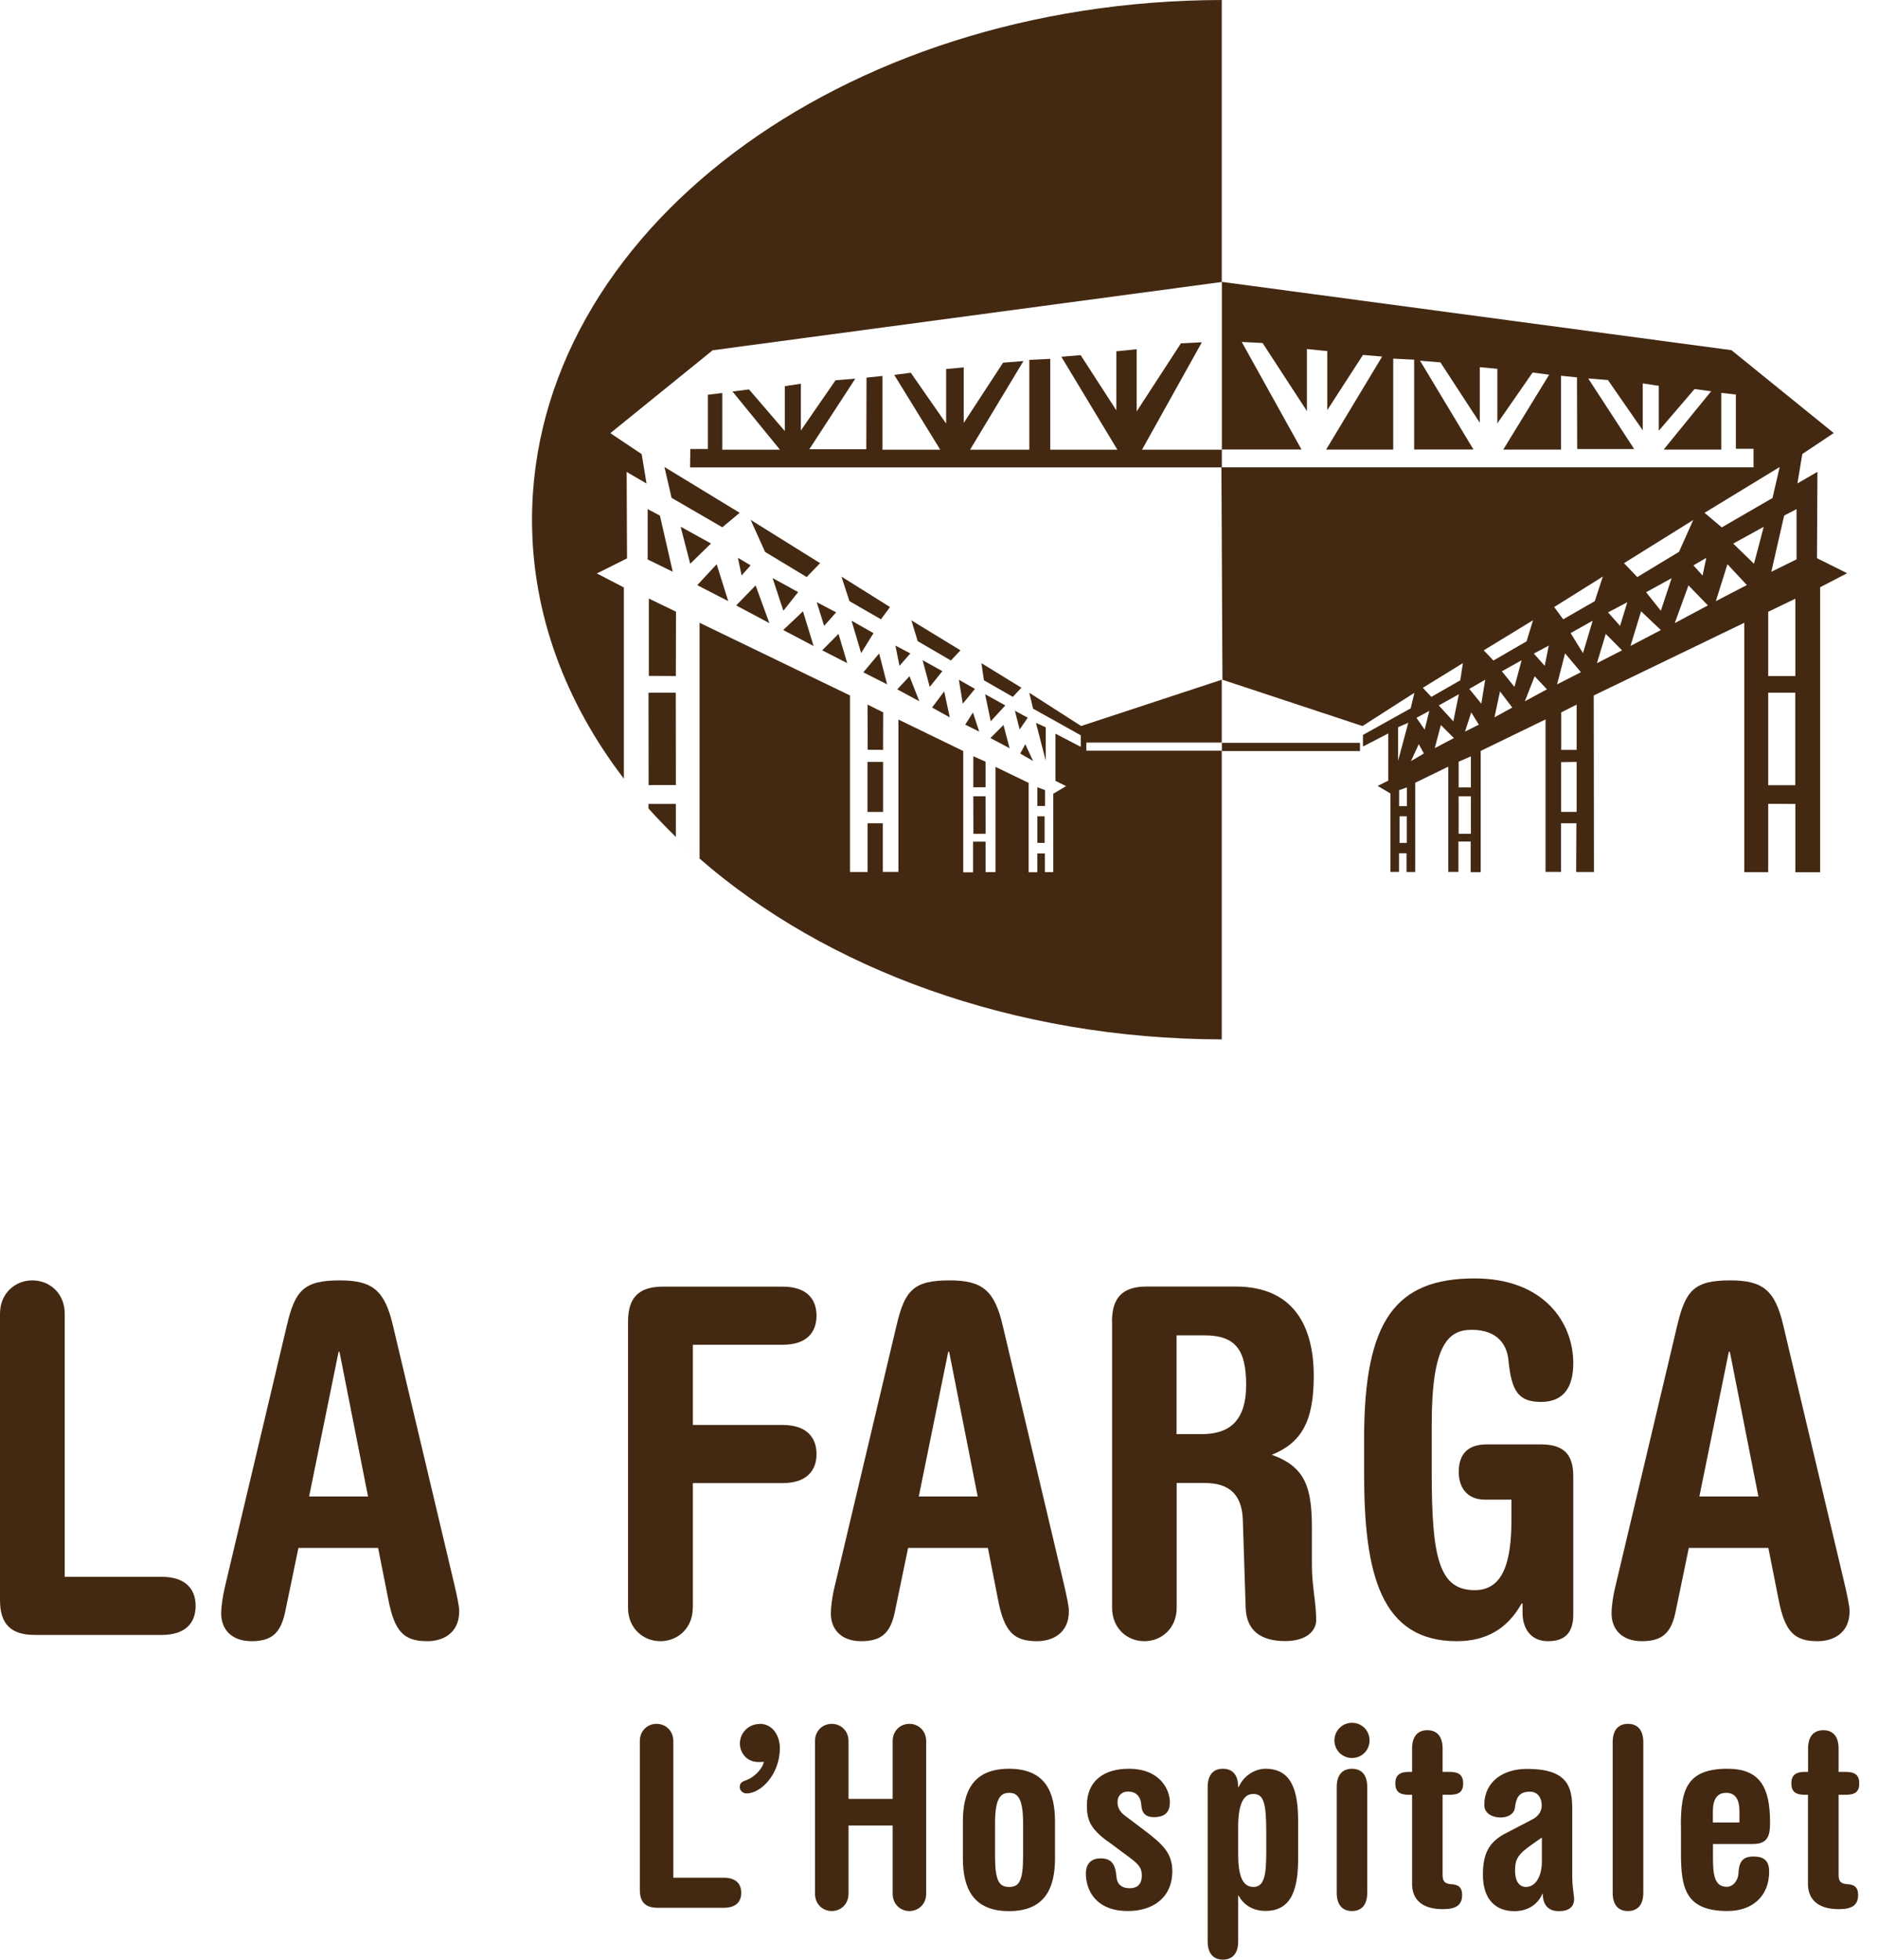 <svg width="69" height="72" viewBox="0 0 69 72" fill="none" xmlns="http://www.w3.org/2000/svg">
<g clip-path="url(#clip0_7967_19564)">
<path d="M27.248 21.141L27.579 20.771L27.112 20.494L27.248 21.141Z" fill="#442912"/>
<path d="M28.267 22.893L27.762 21.507L27.048 22.243L28.267 22.893Z" fill="#442912"/>
<path d="M24.837 22.472L23.839 21.991V24.832L24.832 24.836L24.837 22.472Z" fill="#442912"/>
<path d="M24.829 25.449L23.827 25.45L23.831 28.843L24.833 28.842L24.829 25.449Z" fill="#442912"/>
<path d="M24.832 29.536H23.826V29.701C24.145 30.059 24.484 30.407 24.832 30.748V29.536Z" fill="#442912"/>
<path d="M25.04 30.952C25.206 31.109 25.375 31.266 25.549 31.419C25.375 31.266 25.21 31.109 25.04 30.952Z" fill="#442912"/>
<path d="M25.007 19.351L25.359 20.712L26.123 19.967L25.007 19.351Z" fill="#442912"/>
<path d="M23.796 18.705V20.555L24.718 21.005L24.246 18.943L23.796 18.705Z" fill="#442912"/>
<path d="M26.331 20.729L25.618 21.498L26.756 22.085L26.331 20.729Z" fill="#442912"/>
<path d="M24.675 18.291L26.539 19.372L27.176 18.84L24.412 17.156L24.675 18.291Z" fill="#442912"/>
<path d="M32.445 27.992H31.872V29.829H32.445V27.992Z" fill="#442912"/>
<path d="M32.301 24.007L31.719 24.701L32.594 25.143L32.301 24.007Z" fill="#442912"/>
<path d="M31.876 25.887L31.88 27.545L32.445 27.55L32.449 26.172L31.876 25.887Z" fill="#442912"/>
<path d="M31.639 23.994L32.093 23.262L31.286 22.803L31.639 23.994Z" fill="#442912"/>
<path d="M28.386 21.238L28.781 22.438L29.325 21.753L28.386 21.238Z" fill="#442912"/>
<path d="M30.208 23.892L31.129 24.364L30.807 23.288L30.208 23.892Z" fill="#442912"/>
<path d="M29.502 22.459L28.776 23.147L29.893 23.734L29.502 22.459Z" fill="#442912"/>
<path d="M28.11 20.277L29.638 21.2L30.131 20.69L27.579 19.099L28.11 20.277Z" fill="#442912"/>
<path d="M30.279 22.995L30.721 22.498L30.008 22.123L30.279 22.995Z" fill="#442912"/>
<path d="M30.916 21.184L31.209 22.085L32.368 22.753L32.7 22.302L30.916 21.184Z" fill="#442912"/>
<path d="M38.397 29.029L38.113 28.923V29.612H38.397V29.029Z" fill="#442912"/>
<path d="M37.82 25.466L37.956 26.035L39.709 27.014V27.439L38.779 26.954V28.689L39.17 28.881L38.698 29.161V32.04H38.389V31.356H38.112V32.045H37.794V28.762L36.576 28.175V32.04H36.211V30.922H35.752V32.049H35.391V27.592L33.009 26.435V32.032H32.436V30.246H31.876V32.036H31.23V25.551L25.703 22.88V31.543C30.352 35.596 37.221 38.169 44.889 38.186V27.579H39.913V27.282H44.889V24.972L39.722 26.673L37.82 25.453V25.466Z" fill="#442912"/>
<path d="M32.966 25.326L33.777 25.764L33.416 24.845L32.966 25.326Z" fill="#442912"/>
<path d="M34.691 25.402L34.245 25.994L34.895 26.355L34.691 25.402Z" fill="#442912"/>
<path d="M34.16 25.236L34.623 24.658L33.897 24.254L34.16 25.236Z" fill="#442912"/>
<path d="M33.048 24.462L33.447 24.007L32.899 23.718L33.048 24.462Z" fill="#442912"/>
<path d="M44.158 12.575L43.389 12.614L41.763 15.114V12.83L41.016 12.907V15.076L39.704 13.047L38.995 13.107L41.054 16.522H38.588V13.183L37.819 13.222V16.522H35.641L37.603 13.264L36.855 13.324L35.408 15.539V13.498L34.762 13.558V15.561L33.463 13.694L32.856 13.774L34.546 16.522H32.423V13.813L31.837 13.872L31.829 16.505H29.735L31.425 13.911L30.699 13.97L29.425 15.816V14.098L28.835 14.187V15.837L27.519 14.306L26.912 14.383L28.657 16.522H26.538V14.438L26.008 14.502V16.496H25.363L25.354 17.172H44.892V16.522H41.959L44.158 12.575Z" fill="#442912"/>
<path d="M38.113 30.965L38.38 30.969V29.991H38.113V30.965Z" fill="#442912"/>
<path d="M19.547 19.099C19.547 22.561 20.778 25.806 22.922 28.609V21.583L21.929 21.068L23.037 20.515L23.024 17.339L23.754 17.764L23.576 16.684L22.425 15.914L26.183 12.869L44.889 10.36V0C30.887 0.03 19.547 8.569 19.547 19.099Z" fill="#442912"/>
<path d="M38.423 26.72L38.062 26.559L38.423 27.949V26.72Z" fill="#442912"/>
<path d="M33.718 23.556L34.937 24.266L35.289 23.892L33.485 22.791L33.718 23.556Z" fill="#442912"/>
<path d="M36.151 24.994L37.212 25.602L37.527 25.266L36.058 24.364L36.151 24.994Z" fill="#442912"/>
<path d="M36.869 26.635L36.389 27.116L37.094 27.49L36.869 26.635Z" fill="#442912"/>
<path d="M37.956 27.957L37.671 27.341L37.484 27.685L37.956 27.957Z" fill="#442912"/>
<path d="M37.463 26.801L37.76 26.367L37.289 26.112L37.463 26.801Z" fill="#442912"/>
<path d="M35.374 25.853L35.82 25.309L35.23 24.973L35.374 25.853Z" fill="#442912"/>
<path d="M36.193 25.504L36.401 26.499L36.936 25.916L36.193 25.504Z" fill="#442912"/>
<path d="M35.463 26.623L35.977 26.878L35.748 26.176L35.463 26.623Z" fill="#442912"/>
<path d="M36.209 29.253L35.759 29.255L35.764 30.633L36.214 30.631L36.209 29.253Z" fill="#442912"/>
<path d="M35.76 28.923H36.21V27.984L35.76 27.784V28.923Z" fill="#442912"/>
<path d="M44.893 27.291H49.967V27.593H44.893V27.291ZM44.893 16.527V10.356L63.616 12.865L67.374 15.91L66.219 16.68L66.04 17.76L66.775 17.335L66.758 20.507L67.866 21.06L66.873 21.575V32.045H65.964V29.536L64.966 29.532V32.041H64.088V22.88L58.556 25.551L58.564 32.037H57.91L57.919 30.246H57.354V32.032H56.785V26.431L54.403 27.588V32.041H54.034V30.918H53.584V32.032H53.21V28.167L51.996 28.758V32.037H51.678V31.348H51.402V32.032H51.087V29.153L50.616 28.873L51.007 28.681V26.946L50.077 27.427V27.001L51.831 26.023L51.966 25.453L50.06 26.674L44.914 24.973L44.876 17.169H64.427V16.488H63.778V14.494L63.243 14.434V16.518H61.124L62.869 14.375L62.258 14.294L60.946 15.825V14.175L60.356 14.086V15.808L59.078 13.962L58.352 13.903L60.041 16.497H57.948L57.94 13.864L57.354 13.805V16.518H55.231L56.917 13.767L56.31 13.686L55.015 15.553V13.55L54.369 13.49V15.532L52.922 13.312L52.174 13.252L54.136 16.514H51.958V13.214L51.189 13.176V16.518H48.723L50.782 13.099L50.077 13.04L48.765 15.068V12.899L48.018 12.823V15.102L46.388 12.601L45.623 12.563L47.818 16.514H44.868L44.893 16.527ZM65.391 17.156L62.627 18.84L63.26 19.376L65.124 18.296L65.387 17.16L65.391 17.156ZM64.444 20.712L64.801 19.355L63.68 19.971L64.444 20.712ZM63.043 22.085L64.181 21.494L63.468 20.729L63.043 22.085ZM61.022 22.438L61.417 21.243L60.479 21.758L61.022 22.438ZM62.75 22.242L62.037 21.507L61.532 22.893L62.75 22.242ZM64.966 22.472V24.837H65.964V21.996L64.966 22.476V22.472ZM59.795 22.123L59.082 22.498L59.523 22.995L59.791 22.119L59.795 22.123ZM61.022 23.148L60.296 22.459L59.906 23.731L61.022 23.148ZM58.161 23.995L58.517 22.804L57.706 23.259L58.161 23.995ZM58.997 23.289L58.674 24.365L59.596 23.893L58.997 23.289ZM56.755 24.462L56.904 23.718L56.356 24.012L56.755 24.462ZM57.21 25.143L58.084 24.696L57.503 24.003L57.21 25.139V25.143ZM55.906 24.258L55.18 24.662L55.643 25.236L55.906 24.258ZM56.836 25.326L56.386 24.845L56.025 25.764L56.836 25.326ZM54.569 24.973L53.983 25.309L54.425 25.853L54.569 24.973ZM54.908 26.355L55.562 25.994L55.112 25.402L54.908 26.355ZM53.605 25.504L52.862 25.917L53.397 26.5L53.601 25.504H53.605ZM64.966 28.847H65.96V25.449H64.966V28.847ZM57.358 27.55H57.927V25.887L57.362 26.172V27.55H57.358ZM53.826 26.878L54.335 26.623L54.055 26.172L53.826 26.878ZM52.514 26.117L52.043 26.372L52.344 26.806L52.514 26.117ZM52.709 27.491L53.418 27.116L52.939 26.636L52.714 27.491H52.709ZM51.368 27.95L51.741 26.555L51.368 26.716V27.945V27.95ZM51.847 27.958L52.315 27.682L52.128 27.337L51.843 27.958H51.847ZM54.042 28.928V27.788L53.592 27.984V28.928H54.042ZM57.354 29.829H57.927V27.992L57.358 28.001V29.829H57.354ZM51.406 29.617H51.69V28.928L51.406 29.03V29.617ZM53.592 30.633H54.042V29.255H53.592V30.633ZM51.419 30.969H51.686V29.991H51.423V30.969H51.419ZM65.085 21.005L66.007 20.55V18.704L65.552 18.942L65.081 21.005H65.085ZM62.691 20.495L62.219 20.771L62.555 21.145L62.691 20.495ZM62.219 19.1L59.668 20.69L60.156 21.201L61.689 20.273L62.215 19.096L62.219 19.1ZM58.887 21.184L57.103 22.302L57.435 22.753L58.594 22.085L58.891 21.179L58.887 21.184ZM56.318 22.791L54.514 23.893L54.87 24.267L56.089 23.561L56.322 22.795L56.318 22.791ZM53.745 24.365L52.276 25.27L52.59 25.602L53.652 24.994L53.749 24.365H53.745Z" fill="#442912"/>
<path d="M5.944 57.931C6.831 57.931 7.188 58.395 7.188 58.999C7.188 59.603 6.835 60.066 5.944 60.066H1.278C0.408 60.066 0 59.675 0 58.786V48.265C0 47.521 0.548 47.04 1.189 47.04C1.83 47.04 2.378 47.521 2.378 48.265V57.931H5.944Z" fill="#442912"/>
<path d="M10.966 56.864L10.486 59.178C10.325 59.977 10.007 60.296 9.243 60.296C8.534 60.296 8.126 59.888 8.126 59.267C8.126 59.05 8.181 58.642 8.266 58.289L10.537 48.707C10.839 47.41 11.157 47.04 12.486 47.04C13.692 47.04 14.138 47.41 14.439 48.707L16.694 58.216C16.783 58.608 16.872 58.999 16.872 59.194C16.872 59.994 16.286 60.296 15.7 60.296C14.83 60.296 14.494 59.939 14.265 58.752L13.892 56.868H10.962L10.966 56.864ZM13.522 54.98L12.473 49.664H12.44L11.357 54.98H13.522Z" fill="#442912"/>
<path d="M25.453 59.072C25.453 59.816 24.901 60.296 24.264 60.296C23.627 60.296 23.075 59.816 23.075 59.072V48.55C23.075 47.661 23.483 47.27 24.353 47.27H28.756C29.643 47.27 30 47.729 30 48.337C30 48.946 29.643 49.405 28.756 49.405H25.457V52.352H28.756C29.643 52.352 30 52.816 30 53.42C30 54.023 29.643 54.487 28.756 54.487H25.457V59.076L25.453 59.072Z" fill="#442912"/>
<path d="M33.366 56.864L32.886 59.178C32.729 59.977 32.407 60.296 31.642 60.296C30.933 60.296 30.526 59.888 30.526 59.267C30.526 59.05 30.577 58.642 30.666 58.289L32.937 48.707C33.239 47.41 33.557 47.04 34.89 47.04C36.096 47.04 36.542 47.41 36.843 48.707L39.093 58.216C39.183 58.608 39.272 58.999 39.272 59.194C39.272 59.994 38.686 60.296 38.1 60.296C37.234 60.296 36.894 59.939 36.665 58.752L36.296 56.868H33.366V56.864ZM35.922 54.98L34.873 49.664H34.839L33.757 54.98H35.922Z" fill="#442912"/>
<path d="M40.856 48.546C40.856 47.657 41.264 47.266 42.13 47.266H45.395C47.543 47.266 48.269 48.741 48.269 50.553C48.269 52.241 47.806 53.007 46.728 53.449C47.984 53.896 48.201 54.678 48.201 56.167V57.536C48.201 58.246 48.358 58.884 48.358 59.526C48.358 59.896 48.023 60.292 47.22 60.292C46.337 60.292 45.802 59.918 45.768 59.084L45.662 55.814C45.624 54.925 45.182 54.483 44.261 54.483H43.233V59.071C43.233 59.816 42.682 60.296 42.045 60.296C41.408 60.296 40.86 59.816 40.86 59.071V48.55L40.856 48.546ZM43.233 52.688H44.155C45.11 52.688 45.785 52.263 45.785 50.876C45.785 49.596 45.395 49.06 44.257 49.06H43.229V52.688H43.233Z" fill="#442912"/>
<path d="M57.804 59.318C57.804 59.922 57.553 60.296 56.882 60.296C56.245 60.296 55.94 59.837 55.94 59.246V58.91H55.906C55.392 59.833 54.611 60.296 53.528 60.296C50.722 60.296 50.119 57.808 50.119 54.147V52.849C50.119 48.511 51.274 46.968 54.182 46.968C56.721 46.968 57.804 48.588 57.804 50.081C57.804 50.953 57.464 51.505 56.615 51.505C55.766 51.505 55.532 51.076 55.422 49.974C55.371 49.422 55.036 48.856 54.076 48.856C53.223 48.856 52.603 49.371 52.603 52.322V54.1C52.603 57.209 52.866 58.421 54.182 58.421C55.231 58.421 55.532 57.387 55.532 55.822V55.095H54.556C53.885 55.095 53.596 54.631 53.596 54.078C53.596 53.368 53.987 53.066 54.624 53.066H56.615C57.464 53.066 57.804 53.441 57.804 54.24V59.322V59.318Z" fill="#442912"/>
<path d="M62.05 56.864L61.571 59.178C61.413 59.977 61.091 60.296 60.327 60.296C59.617 60.296 59.21 59.888 59.21 59.267C59.21 59.05 59.261 58.642 59.35 58.289L61.621 48.707C61.927 47.41 62.241 47.04 63.57 47.04C64.78 47.04 65.222 47.41 65.523 48.707L67.778 58.216C67.867 58.608 67.956 58.999 67.956 59.194C67.956 59.994 67.366 60.296 66.78 60.296C65.914 60.296 65.574 59.939 65.345 58.752L64.971 56.868H62.046L62.05 56.864ZM64.606 54.98L63.557 49.664H63.519L62.437 54.98H64.602H64.606Z" fill="#442912"/>
<path d="M26.59 68.985C27.049 68.985 27.235 69.223 27.235 69.538C27.235 69.853 27.053 70.091 26.59 70.091H24.17C23.716 70.091 23.508 69.887 23.508 69.427V63.967C23.508 63.58 23.792 63.333 24.123 63.333C24.455 63.333 24.739 63.584 24.739 63.967V68.985H26.59Z" fill="#442912"/>
<path d="M27.915 63.333C28.42 63.333 28.653 63.814 28.653 64.218C28.653 65.204 27.944 65.889 27.431 65.889C27.282 65.889 27.18 65.77 27.18 65.659C27.18 65.523 27.235 65.464 27.422 65.4C27.643 65.328 27.991 65.047 28.067 64.728C27.987 64.736 27.927 64.736 27.877 64.736C27.371 64.736 27.184 64.324 27.184 64.064C27.184 63.669 27.49 63.337 27.919 63.337L27.915 63.333Z" fill="#442912"/>
<path d="M31.176 67.067V69.572C31.176 69.959 30.891 70.21 30.56 70.21C30.229 70.21 29.944 69.959 29.944 69.572V63.967C29.944 63.58 30.229 63.333 30.56 63.333C30.891 63.333 31.176 63.584 31.176 63.967V66.089H32.797V63.967C32.797 63.58 33.082 63.333 33.413 63.333C33.744 63.333 34.029 63.584 34.029 63.967V69.572C34.029 69.959 33.744 70.21 33.413 70.21C33.082 70.21 32.797 69.959 32.797 69.572V67.067H31.176Z" fill="#442912"/>
<path d="M35.378 66.917C35.378 65.846 35.731 64.982 37.072 64.982C38.414 64.982 38.762 65.85 38.762 66.917V68.274C38.762 69.346 38.41 70.213 37.072 70.213C35.735 70.213 35.378 69.346 35.378 68.274V66.917ZM36.559 68.18C36.559 69.103 36.707 69.325 37.077 69.325C37.446 69.325 37.59 69.103 37.59 68.18V66.994C37.59 66.088 37.404 65.867 37.077 65.867C36.75 65.867 36.559 66.088 36.559 66.994V68.18Z" fill="#442912"/>
<path d="M40.69 67.645C40.045 67.168 39.934 66.854 39.934 66.326C39.934 65.421 40.571 64.982 41.471 64.982C42.668 64.982 42.983 65.803 42.983 66.207C42.983 66.539 42.842 66.76 42.392 66.76C42.087 66.76 41.951 66.603 41.934 66.326C41.913 65.986 41.73 65.82 41.446 65.82C41.216 65.82 41.059 65.969 41.059 66.207C41.059 66.373 41.123 66.547 41.31 66.688L42.002 67.211C42.702 67.738 43.072 68.07 43.072 68.742C43.072 69.72 42.358 70.209 41.441 70.209C40.236 70.209 39.896 69.414 39.896 68.835C39.896 68.41 40.163 68.274 40.431 68.274C40.847 68.274 40.983 68.495 41.021 68.963C41.042 69.176 41.161 69.371 41.509 69.371C41.806 69.371 41.951 69.205 41.951 68.908C41.951 68.657 41.87 68.521 41.556 68.283L40.698 67.645H40.69Z" fill="#442912"/>
<path d="M44.371 65.654C44.371 65.191 44.592 64.982 44.931 64.982C45.271 64.982 45.492 65.191 45.492 65.654H45.509C45.704 65.221 46.116 64.982 46.502 64.982C47.517 64.982 47.695 65.905 47.695 66.926V68.261C47.695 69.286 47.513 70.205 46.502 70.205C46.078 70.205 45.709 70.022 45.509 69.644H45.492V71.323C45.492 71.783 45.271 71.995 44.931 71.995C44.592 71.995 44.371 71.783 44.371 71.323V65.654ZM45.492 68.108C45.492 68.818 45.611 69.325 46.052 69.325C46.468 69.325 46.524 68.844 46.524 68.015V67.313C46.524 66.212 46.422 65.909 46.044 65.909C45.776 65.909 45.492 66.114 45.492 67.117V68.104V68.108Z" fill="#442912"/>
<path d="M49.674 63.294C50.035 63.294 50.319 63.579 50.319 63.941C50.319 64.302 50.035 64.587 49.674 64.587C49.313 64.587 49.028 64.298 49.028 63.941C49.028 63.584 49.313 63.294 49.674 63.294ZM49.113 65.655C49.113 65.191 49.334 64.983 49.674 64.983C50.013 64.983 50.234 65.191 50.234 65.655V69.537C50.234 69.997 50.013 70.21 49.674 70.21C49.334 70.21 49.113 69.997 49.113 69.537V65.655Z" fill="#442912"/>
<path d="M51.882 65.939H51.763C51.432 65.939 51.266 65.829 51.266 65.523C51.266 65.216 51.432 65.097 51.763 65.097H51.882V64.238C51.882 63.779 52.102 63.566 52.442 63.566C52.782 63.566 53.003 63.779 53.003 64.238V65.097H53.261C53.593 65.097 53.758 65.208 53.758 65.523C53.758 65.837 53.593 65.939 53.261 65.939H53.003V68.87C53.003 69.082 53.049 69.201 53.304 69.223C53.563 69.231 53.72 69.325 53.72 69.618C53.72 69.997 53.491 70.141 53.011 70.141C52.145 70.141 51.882 69.69 51.882 69.218V65.935V65.939Z" fill="#442912"/>
<path d="M57.77 69.023C57.77 69.346 57.834 69.614 57.834 69.772C57.834 70.065 57.63 70.214 57.274 70.214C56.968 70.214 56.684 70.065 56.684 69.576L56.667 69.585C56.463 70.035 56.051 70.214 55.643 70.214C54.981 70.214 54.484 69.819 54.484 68.874C54.484 68.117 54.697 67.688 55.283 67.373L56.289 66.85C56.539 66.722 56.645 66.535 56.645 66.323C56.645 66.055 56.497 65.825 56.212 65.825C55.826 65.825 55.707 66.021 55.66 66.416C55.631 66.637 55.418 66.773 55.126 66.773C54.875 66.773 54.535 66.654 54.535 66.314C54.535 65.447 55.236 64.987 56.102 64.987C57.601 64.987 57.766 65.651 57.766 66.463V69.028L57.77 69.023ZM56.65 67.509L56.255 67.786C55.758 68.139 55.665 68.313 55.665 68.734C55.665 69.112 55.822 69.325 56.064 69.325C56.429 69.325 56.65 68.917 56.65 68.394V67.509Z" fill="#442912"/>
<path d="M59.252 64.005C59.252 63.546 59.473 63.333 59.812 63.333C60.152 63.333 60.377 63.546 60.377 64.005V69.538C60.377 69.997 60.156 70.21 59.812 70.21C59.468 70.21 59.252 69.997 59.252 69.538V64.005Z" fill="#442912"/>
<path d="M61.757 67.075C61.757 65.803 61.939 64.982 63.468 64.982C64.64 64.982 65.034 65.637 65.034 66.947C65.034 67.398 64.979 67.747 64.41 67.747H62.937V68.253C62.937 68.853 62.984 69.32 63.442 69.32C63.684 69.32 63.867 69.074 63.875 68.806C63.892 68.317 64.113 68.206 64.427 68.206C64.758 68.206 65.001 68.317 65.001 68.759C65.001 69.665 64.385 70.209 63.472 70.209C61.944 70.209 61.761 69.388 61.761 68.112V67.07L61.757 67.075ZM63.909 66.956V66.539C63.909 66.16 63.791 65.867 63.421 65.867C63.052 65.867 62.933 66.165 62.933 66.539V66.956H63.909Z" fill="#442912"/>
<path d="M66.431 65.939H66.313C65.981 65.939 65.816 65.829 65.816 65.523C65.816 65.216 65.981 65.097 66.313 65.097H66.431V64.238C66.431 63.779 66.652 63.566 66.992 63.566C67.332 63.566 67.552 63.779 67.552 64.238V65.097H67.811C68.147 65.097 68.312 65.208 68.312 65.523C68.312 65.837 68.147 65.939 67.811 65.939H67.552V68.87C67.552 69.082 67.599 69.201 67.858 69.223C68.113 69.231 68.27 69.325 68.27 69.618C68.27 69.997 68.041 70.141 67.561 70.141C66.695 70.141 66.427 69.69 66.427 69.218V65.935L66.431 65.939Z" fill="#442912"/>
</g>
<defs>
<clipPath id="clip0_7967_19564">
<rect width="68.308" height="72" fill="white"/>
</clipPath>
</defs>
</svg>
